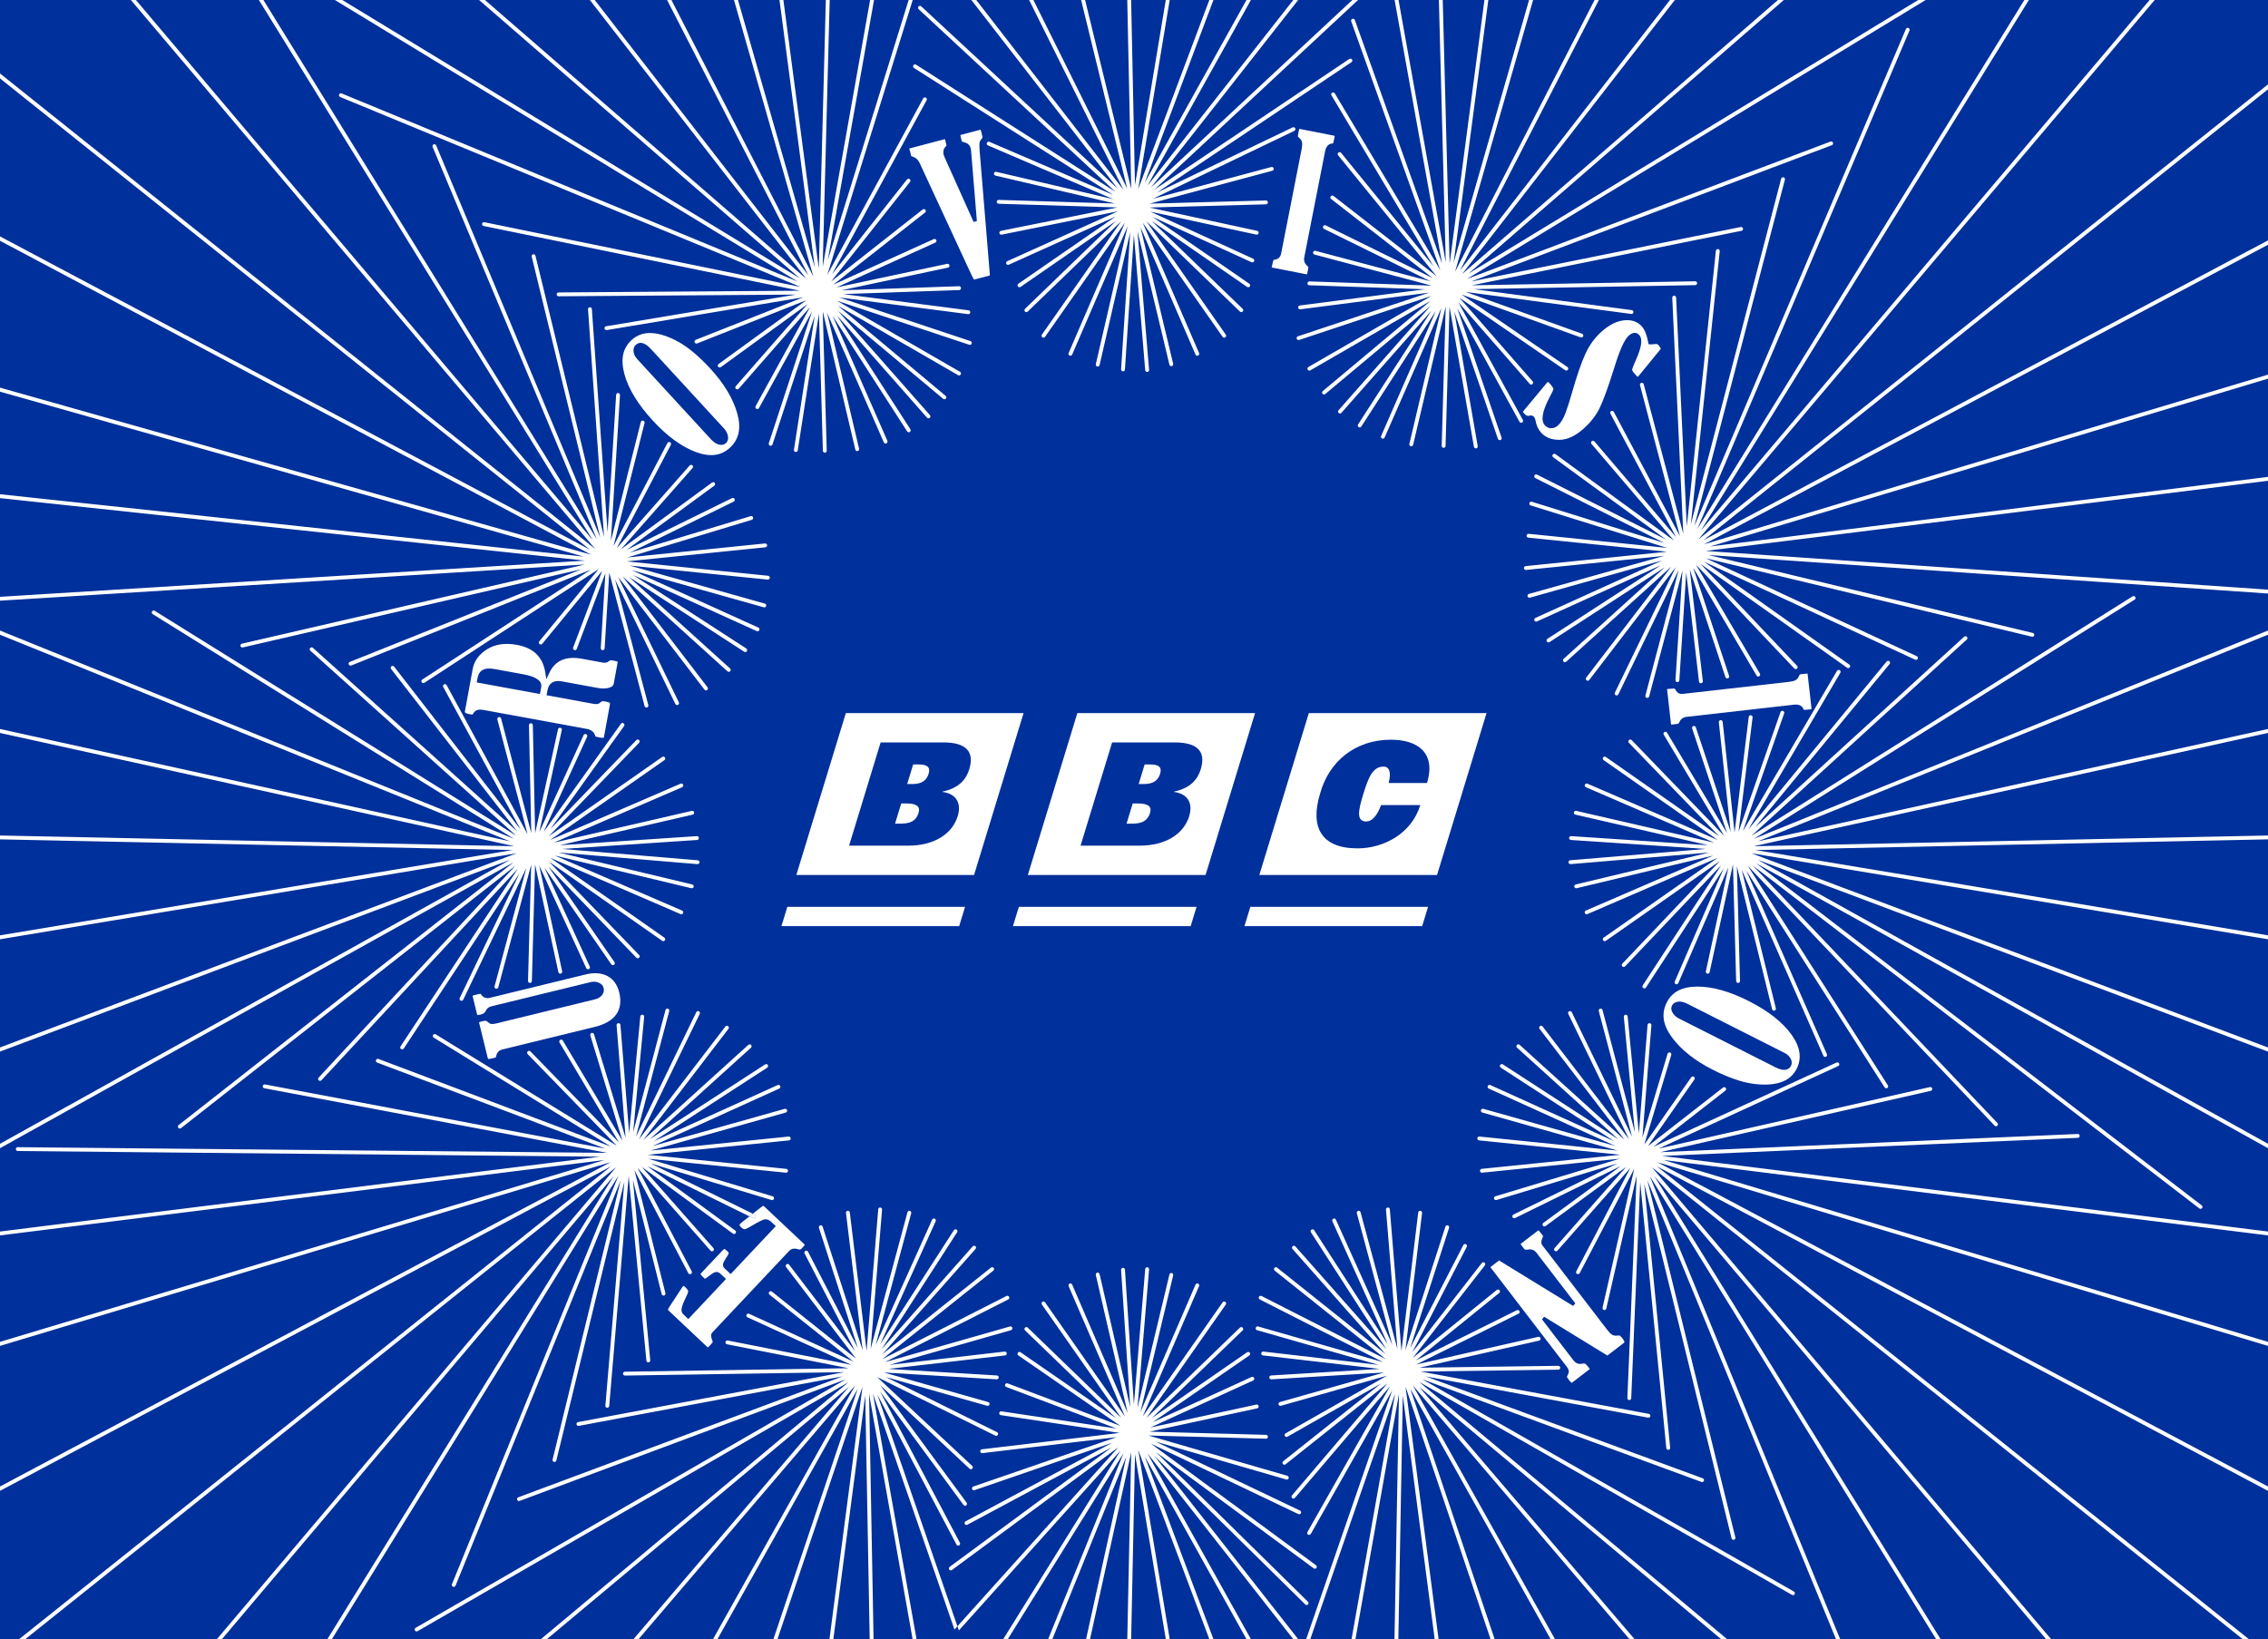 <?xml version="1.0"?>
<svg xmlns="http://www.w3.org/2000/svg" xmlns:xlink="http://www.w3.org/1999/xlink" width="371.931" height="268.867" viewBox="0 0 470.55 340.158" overflow="visible" enable-background="new 0 0 470.55 340.158">
		<switch>
			<g>

				<g>

					<g>

						<rect y="0" fill="#00309B" width="470.55" height="340.158"/> 

						<path fill="#FFFFFF" d="M37.058,233.471c-0.174,0.135-0.204,0.387-0.067,0.561

							c0.136,0.174,0.388,0.205,0.562,0.068l69.371-54.439l-40.817,43.957c-0.15,0.162-0.141,0.416,0.021,0.566

							c0.162,0.15,0.415,0.141,0.565-0.021l40.754-43.891l-24.344,36.867c-0.122,0.184-0.07,0.432,0.114,0.555

							c0.184,0.121,0.432,0.07,0.554-0.113l24.041-36.408l-12.43,25.936c-0.095,0.199-0.012,0.438,0.188,0.533

							c0.199,0.096,0.438,0.014,0.534-0.188l13.09-27.313l-6.587,24.537c-0.058,0.213,0.069,0.432,0.283,0.49

							c0.213,0.057,0.433-0.07,0.49-0.283l6.829-25.436l-0.658,24.113c-0.006,0.221,0.168,0.404,0.389,0.41

							c0.221,0.006,0.405-0.168,0.411-0.389l0.66-24.191l4.842,22.348c0.047,0.217,0.26,0.354,0.476,0.307

							c0.216-0.047,0.353-0.26,0.307-0.477l-4.761-21.975l9.758,21.316c0.092,0.201,0.33,0.291,0.53,0.197

							c0.201-0.092,0.289-0.328,0.197-0.529l-9.401-20.537l13.869,20.07c0.125,0.182,0.375,0.229,0.557,0.102

							c0.182-0.125,0.227-0.375,0.102-0.557l-13.675-19.789l18.216,18.863c0.153,0.158,0.407,0.162,0.565,0.01

							c0.159-0.154,0.163-0.408,0.01-0.566l-18.73-19.396l23.516,16.455c0.181,0.125,0.431,0.082,0.557-0.1

							c0.127-0.182,0.083-0.43-0.098-0.557L114.152,178l27.053,11.689c0.203,0.088,0.44-0.008,0.526-0.209

							c0.087-0.203-0.007-0.439-0.208-0.525l-26.433-11.42l28.351,6.783c0.215,0.051,0.431-0.082,0.482-0.297

							c0.051-0.215-0.081-0.43-0.296-0.48l-27.712-6.631l28.779,2.406c0.22,0.018,0.414-0.145,0.432-0.365

							c0.019-0.221-0.145-0.414-0.365-0.432l-28.117-2.352l27.981-1.859c0.221-0.016,0.387-0.205,0.373-0.426

							s-0.205-0.389-0.425-0.373l-28.457,1.891l27.588-6.353c0.215-0.049,0.35-0.264,0.3-0.479c-0.049-0.215-0.264-0.35-0.479-0.301

							l-28.632,6.595l26.631-11.507c0.203-0.088,0.296-0.322,0.208-0.525s-0.323-0.297-0.526-0.209l-27.053,11.689l23.691-16.576

							c0.181-0.127,0.225-0.377,0.098-0.559c-0.126-0.18-0.376-0.225-0.557-0.098l-23.516,16.453l18.73-19.394

							c0.154-0.16,0.149-0.414-0.01-0.566c-0.159-0.154-0.412-0.148-0.565,0.01l-17.848,18.48l15.302-21.404

							c0.128-0.18,0.087-0.428-0.093-0.557s-0.429-0.088-0.558,0.092l-16.043,22.441l9.024-19.755

							c0.092-0.201,0.002-0.438-0.198-0.529c-0.201-0.092-0.439-0.002-0.53,0.197l-9.183,20.103l4.66-21.148

							c0.047-0.215-0.089-0.428-0.305-0.477c-0.216-0.047-0.429,0.09-0.477,0.305l-4.75,21.56l-0.478-22.408

							c-0.005-0.221-0.188-0.396-0.408-0.393c-0.221,0.006-0.396,0.189-0.392,0.41l0.477,22.378l-6.265-23.785

							c-0.056-0.215-0.275-0.342-0.489-0.285c-0.213,0.057-0.341,0.275-0.285,0.488l6.277,23.833l-16.798-30.96

							c-0.105-0.193-0.348-0.266-0.542-0.16c-0.194,0.105-0.266,0.348-0.161,0.543l16.049,29.578L81.778,138.34

							c-0.135-0.176-0.387-0.207-0.561-0.07c-0.175,0.135-0.207,0.387-0.071,0.561l26.169,33.703l-42.392-38.099

							c-0.165-0.148-0.417-0.135-0.565,0.029c-0.148,0.164-0.134,0.418,0.03,0.564l42.706,38.382l-74.998-46.658

							c-0.188-0.117-0.434-0.059-0.551,0.129c-0.117,0.188-0.059,0.434,0.128,0.551l74.905,46.601L0,130.844v0.863l105.813,42.878

							L0,151.276v0.818l106.7,23.507L0,173.377v0.801l106.328,2.217L0,194.098v0.811l107.187-17.846L0,217.363v0.854l105.847-39.797

							L0,237.352v0.916l106.505-59.297L37.058,233.471z M271.375,332.949c0.156-0.156,0.154-0.41-0.004-0.564l-31.528-31.035

							l32.724,24.105c0.178,0.131,0.428,0.092,0.559-0.086s0.094-0.428-0.084-0.559l-34.251-25.23l30.585,14.609

							c0.201,0.094,0.439,0.01,0.535-0.189c0.094-0.199,0.01-0.438-0.189-0.533l-29.978-14.32l27.123,7.869

							c0.213,0.063,0.434-0.061,0.496-0.271c0.061-0.213-0.061-0.434-0.273-0.496l-28.828-8.363l24.385,0.664

							c0.221,0.008,0.404-0.168,0.41-0.389c0.008-0.221-0.168-0.404-0.389-0.41l-24.193-0.66l22.35-4.84

							c0.217-0.047,0.354-0.26,0.307-0.477c-0.047-0.215-0.26-0.352-0.477-0.305l-21.979,4.76l21.322-9.76

							c0.201-0.092,0.289-0.33,0.197-0.529c-0.092-0.201-0.33-0.291-0.529-0.197l-20.539,9.4l20.07-13.867

							c0.182-0.125,0.229-0.375,0.102-0.557c-0.125-0.182-0.375-0.227-0.557-0.102l-19.787,13.674l18.861-18.217

							c0.158-0.152,0.164-0.406,0.01-0.566c-0.152-0.158-0.406-0.162-0.566-0.01l-19.395,18.73l16.453-23.516

							c0.125-0.182,0.082-0.43-0.1-0.557s-0.43-0.082-0.557,0.098l-16.576,23.693l11.688-27.055

							c0.088-0.203-0.006-0.438-0.209-0.525s-0.438,0.004-0.525,0.209l-11.42,26.434l6.783-28.352

							c0.051-0.215-0.082-0.43-0.297-0.48c-0.215-0.053-0.43,0.08-0.48,0.295l-6.631,27.711l2.406-28.777

							c0.018-0.221-0.145-0.414-0.365-0.432c-0.221-0.02-0.414,0.145-0.432,0.365l-2.35,28.113l-1.86-27.98

							c-0.015-0.221-0.205-0.387-0.426-0.373c-0.221,0.016-0.388,0.205-0.373,0.426l1.893,28.459l-6.355-27.588

							c-0.05-0.215-0.265-0.35-0.479-0.301c-0.216,0.051-0.35,0.266-0.301,0.48l6.597,28.631l-11.507-26.631

							c-0.088-0.203-0.324-0.297-0.526-0.209s-0.296,0.322-0.208,0.525l11.689,27.055l-16.579-23.693

							c-0.126-0.18-0.376-0.225-0.558-0.098c-0.18,0.127-0.225,0.377-0.098,0.557l16.453,23.514l-19.395-18.729

							c-0.158-0.152-0.412-0.148-0.565,0.01c-0.153,0.16-0.149,0.414,0.01,0.566l18.863,18.217l-19.792-13.674

							c-0.182-0.125-0.432-0.08-0.557,0.102s-0.08,0.432,0.102,0.557l21.135,14.602l-23.367-8.805

							c-0.207-0.078-0.439,0.025-0.516,0.234c-0.078,0.205,0.026,0.438,0.233,0.514l22.899,8.629l-23.898-3.574

							c-0.219-0.033-0.422,0.119-0.455,0.336c-0.032,0.219,0.118,0.424,0.337,0.455l24.667,3.689l-28.595,3.398

							c-0.22,0.027-0.376,0.227-0.35,0.445s0.225,0.375,0.444,0.35l27.847-3.311l-29.737,10.242

							c-0.209,0.072-0.32,0.301-0.248,0.508c0.072,0.209,0.3,0.32,0.509,0.248l28.561-9.838l-30.422,16.303

							c-0.194,0.105-0.269,0.348-0.163,0.541c0.104,0.195,0.346,0.27,0.541,0.164l29.906-16.027l-33.588,24.775

							c-0.178,0.131-0.215,0.381-0.084,0.559s0.381,0.217,0.559,0.086l34.53-25.469l-33.387,37.146l0.299,0.865l33.559-37.338

							l-24.358,39.154h0.941l24.039-38.639l-15.658,38.639h0.863l15.348-37.873l-8.344,37.873h0.818l8.541-38.762l-0.809,38.762

							h0.801l0.801-38.389l6.391,38.389h0.811l-6.533-39.248l14.756,39.248h0.854l-14.254-37.91l21.107,37.91h0.914l-21.471-38.566

							l30.264,38.566h1.019l-29.856-38.045l31.331,30.842C270.967,333.109,271.221,333.107,271.375,332.949z M234.772,297.309v0.002

							V297.309v-0.002C234.772,297.309,234.772,297.309,234.772,297.309z M235.228,297.787v-0.002c0,0,0.001,0,0.002,0

							L235.228,297.787z M235.564,297.719h-0.002l0.002-0.002V297.719z M235.646,297.631L235.646,297.631v-0.002

							C235.646,297.63,235.646,297.63,235.646,297.631z M189.626,14.102l41.336,26.35l-25.69-11.02

							c-0.203-0.087-0.438,0.007-0.525,0.21c-0.087,0.203,0.007,0.438,0.21,0.525l26.035,11.167l-24.287-5.675

							c-0.215-0.05-0.43,0.084-0.48,0.299c-0.05,0.215,0.084,0.431,0.299,0.48l24.795,5.794l-24.113-0.751

							c-0.221-0.008-0.405,0.166-0.412,0.387s0.166,0.406,0.387,0.412l24.662,0.77l-24.181,4.857

							c-0.217,0.043-0.356,0.254-0.313,0.471s0.254,0.357,0.471,0.313l24.119-4.846l-22.965,10.355

							c-0.201,0.091-0.291,0.327-0.2,0.529c0.091,0.201,0.327,0.291,0.529,0.2l22.168-9.996l-20.188,13.947

							c-0.182,0.126-0.227,0.375-0.102,0.557c0.126,0.182,0.375,0.228,0.557,0.102l19.794-13.676l-18.865,18.219

							c-0.159,0.154-0.163,0.408-0.01,0.566s0.407,0.164,0.565,0.01l19.396-18.731l-16.455,23.516

							c-0.127,0.182-0.082,0.432,0.098,0.557c0.182,0.127,0.432,0.084,0.558-0.098l16.579-23.693l-11.689,27.054

							c-0.088,0.203,0.006,0.439,0.208,0.527c0.202,0.086,0.438-0.006,0.526-0.209l11.506-26.631l-6.596,28.631

							c-0.049,0.215,0.085,0.43,0.301,0.479c0.215,0.051,0.43-0.084,0.479-0.299l6.355-27.589l-1.893,28.458

							c-0.015,0.221,0.152,0.41,0.373,0.426c0.221,0.014,0.411-0.152,0.426-0.373l1.86-27.981l2.35,28.116

							c0.018,0.219,0.211,0.383,0.432,0.365c0.221-0.02,0.383-0.213,0.365-0.432l-2.406-28.779l6.631,27.71

							c0.051,0.215,0.266,0.348,0.48,0.297c0.215-0.053,0.348-0.268,0.297-0.482l-6.783-28.35l11.42,26.434

							c0.088,0.203,0.322,0.295,0.525,0.209c0.203-0.088,0.297-0.324,0.209-0.527l-11.688-27.053l16.576,23.692

							c0.127,0.182,0.375,0.225,0.557,0.098c0.182-0.125,0.225-0.375,0.1-0.557l-16.453-23.517l19.395,18.732

							c0.16,0.154,0.412,0.148,0.566-0.01s0.148-0.412-0.01-0.566l-18.863-18.217l19.789,13.674c0.182,0.126,0.432,0.08,0.557-0.102

							c0.127-0.182,0.08-0.431-0.102-0.557l-20.068-13.866l20.537,9.401c0.199,0.092,0.438,0.004,0.529-0.197

							s0.004-0.438-0.197-0.53l-21.318-9.76l21.975,4.761c0.217,0.047,0.43-0.09,0.477-0.307c0.047-0.216-0.09-0.429-0.307-0.476

							l-22.348-4.841l24.191-0.66c0.221-0.006,0.396-0.189,0.389-0.41c-0.006-0.222-0.189-0.396-0.41-0.39l-24.113,0.657

							l25.436-6.829c0.213-0.058,0.34-0.276,0.283-0.489c-0.059-0.214-0.277-0.34-0.49-0.283l-24.561,6.595l29.336-14.099

							c0.199-0.096,0.283-0.334,0.188-0.533s-0.334-0.283-0.533-0.188l-28.164,13.535l40.38-27.074

							c0.184-0.123,0.232-0.371,0.109-0.555s-0.371-0.232-0.555-0.109l-40.479,27.142L281.758,0h-1.174l-41.81,38.942L269.336,0

							h-1.019l-30.262,38.563L259.525,0h-0.914l-21.107,37.908L251.757,0h-0.854l-14.756,39.247L242.681,0h-0.811l-6.391,38.387

							L234.679,0h-0.801l0.816,39.177L225.128,0h-0.824l9.557,39.134L214.408,0h-0.895l19.576,39.379L202.546,0h-1.012

							l30.383,39.175L191.138,1.322c-0.162-0.15-0.415-0.142-0.565,0.021c-0.15,0.162-0.141,0.416,0.021,0.565l40.792,37.864

							l-41.331-26.346c-0.186-0.119-0.433-0.063-0.552,0.123C189.385,13.735,189.44,13.982,189.626,14.102z M235.439,42.38h-0.002

							c0,0-0.002-0.002-0.004-0.002C235.435,42.378,235.437,42.38,235.439,42.38z M235.146,42.405L235.146,42.405

							c0.001,0-0.001,0.001-0.002,0.002C235.145,42.406,235.146,42.405,235.146,42.405z M235.004,43.119L235.004,43.119

							L235.004,43.119C235.004,43.119,235.004,43.118,235.004,43.119C235.003,43.119,235.004,43.119,235.004,43.119z M234.76,42.744

							L234.76,42.744L234.76,42.744C234.76,42.745,234.76,42.745,234.76,42.744z M198.447,320.523

							c0.104,0.195,0.346,0.271,0.541,0.168s0.27-0.346,0.167-0.541l-16.565-31.391l17.316,23.545

							c0.131,0.178,0.381,0.217,0.559,0.086s0.217-0.381,0.086-0.561l-17.942-24.396l18.549,17.352

							c0.161,0.152,0.414,0.143,0.564-0.018c0.151-0.162,0.143-0.416-0.018-0.566l-19.717-18.443l24.516,12.154

							c0.197,0.098,0.438,0.018,0.535-0.18c0.099-0.199,0.018-0.438-0.18-0.537l-23.069-11.438l21.009,5.959

							c0.213,0.061,0.434-0.064,0.494-0.275c0.061-0.213-0.063-0.434-0.275-0.494l-21.632-6.137l23.402,1.416

							c0.22,0.014,0.409-0.154,0.423-0.375s-0.154-0.41-0.375-0.424l-22.542-1.363l24.229-2.797c0.22-0.025,0.377-0.223,0.352-0.443

							c-0.025-0.219-0.224-0.377-0.443-0.352l-23.895,2.758l25.216-7.201c0.212-0.061,0.335-0.283,0.274-0.494

							c-0.061-0.213-0.281-0.336-0.494-0.275l-25.931,7.406l25.584-13.016c0.197-0.1,0.275-0.34,0.175-0.537

							c-0.1-0.197-0.34-0.275-0.537-0.176l-25.775,13.113l23.042-18.379c0.173-0.139,0.201-0.389,0.063-0.563

							c-0.139-0.172-0.39-0.201-0.563-0.063l-22.51,17.955l19.321-21.828c0.146-0.164,0.131-0.418-0.034-0.564

							s-0.419-0.131-0.564,0.035l-18.886,21.336l15.66-24.266c0.119-0.186,0.066-0.434-0.119-0.553

							c-0.186-0.121-0.434-0.066-0.553,0.119l-15.302,23.709l11.522-25.572c0.091-0.201,0-0.439-0.2-0.529

							c-0.202-0.09-0.438,0-0.529,0.201l-11.717,26.006l7.37-27.338c0.058-0.213-0.069-0.434-0.282-0.49s-0.433,0.068-0.49,0.281

							l-7.648,28.369l2.374-28.912c0.018-0.221-0.146-0.414-0.366-0.432c-0.22-0.02-0.413,0.145-0.431,0.365l-2.412,29.377

							l-3.484-28.711c-0.026-0.219-0.226-0.375-0.445-0.35c-0.219,0.027-0.375,0.227-0.349,0.445l3.458,28.5l-8.306-25.658

							c-0.068-0.211-0.293-0.326-0.503-0.258c-0.21,0.068-0.326,0.293-0.257,0.504l8.087,24.98l-10.355-20.018

							c-0.102-0.197-0.343-0.273-0.539-0.172c-0.196,0.102-0.273,0.342-0.172,0.539l10.484,20.268l-13.684-17.938

							c-0.134-0.176-0.385-0.211-0.561-0.076s-0.209,0.385-0.075,0.561l14.499,19.004l-17.441-13.906

							c-0.173-0.139-0.424-0.109-0.563,0.063c-0.138,0.174-0.109,0.424,0.063,0.563l17.418,13.889l-21.652-9.914

							c-0.201-0.094-0.438-0.006-0.53,0.195c-0.092,0.201-0.004,0.439,0.197,0.531l21.54,9.863l-25.636-5.049

							c-0.217-0.043-0.427,0.098-0.47,0.314c-0.042,0.217,0.099,0.428,0.315,0.471l25.233,4.969l-46.422,0.723

							c-0.221,0.004-0.397,0.186-0.394,0.406s0.185,0.396,0.406,0.395l45.518-0.709l-55.245,10.363

							c-0.217,0.041-0.36,0.25-0.319,0.469c0.041,0.217,0.25,0.359,0.467,0.318l54.748-10.27l-67.295,25.09

							c-0.207,0.076-0.313,0.307-0.235,0.514s0.308,0.313,0.515,0.236l67.669-25.229l-89.25,51.57

							c-0.191,0.111-0.257,0.355-0.146,0.547c0.11,0.191,0.355,0.258,0.546,0.146l89.373-51.643l-63.796,53.305h1.247l62.666-52.359

							l-44.696,52.359h1.052l44.953-52.662l-29.498,52.662h0.917l29.109-51.967l-17.497,51.967h0.844l17.644-52.404l-6.857,52.404

							h0.807l6.619-50.584l0.924,50.584h0.8l-0.93-50.904l9.033,50.904h0.813l-9.04-50.941l16.911,48.941l0.611-0.682

							l-16.607-48.061L198.447,320.523z M93.767,328.748c-0.083,0.205,0.015,0.439,0.22,0.521c0.205,0.084,0.438-0.014,0.521-0.219

							l34.273-84.119l-14.132,57.949c-0.052,0.215,0.079,0.432,0.294,0.484c0.214,0.053,0.431-0.08,0.483-0.295l14.11-57.857

							l-3.937,46.48c-0.019,0.221,0.145,0.414,0.365,0.434c0.22,0.018,0.414-0.145,0.432-0.365l4.039-47.686l3.675,38.27

							c0.021,0.221,0.216,0.381,0.436,0.361c0.22-0.021,0.381-0.217,0.36-0.438l-3.593-37.418l5.971,23.701

							c0.054,0.213,0.271,0.344,0.485,0.289c0.214-0.053,0.344-0.271,0.29-0.484l-6.434-25.539l11.18,21.377

							c0.103,0.195,0.344,0.271,0.54,0.168c0.196-0.102,0.271-0.344,0.169-0.539L132.3,242.381l15.12,17.15

							c0.146,0.166,0.399,0.182,0.565,0.035c0.166-0.145,0.182-0.398,0.036-0.564l-14.869-16.867l18.915,13.857

							c0.178,0.131,0.429,0.092,0.559-0.086s0.092-0.43-0.086-0.559L134.319,242l21.168,10.408l0.697-0.549l-21.21-10.43

							l25.103,7.592c0.211,0.064,0.435-0.057,0.499-0.268s-0.056-0.436-0.267-0.498l-25.815-7.807l28.56,2.902

							c0.22,0.023,0.416-0.137,0.438-0.357c0.022-0.219-0.138-0.416-0.357-0.438l-28.773-2.924l29.326-2.984

							c0.22-0.021,0.38-0.217,0.357-0.438s-0.219-0.379-0.438-0.357l-28.648,2.914l28.061-7.896

							c0.212-0.061,0.336-0.281,0.277-0.494c-0.06-0.213-0.281-0.336-0.494-0.275l-27.424,7.719l26.297-11.928

							c0.201-0.09,0.291-0.328,0.199-0.529s-0.328-0.289-0.529-0.199l-25.697,11.654l23.529-15.266

							c0.185-0.121,0.238-0.369,0.118-0.555s-0.368-0.238-0.553-0.117l-23.922,15.521l20.986-18.992

							c0.164-0.148,0.176-0.402,0.028-0.566c-0.148-0.164-0.401-0.176-0.565-0.027l-21.783,19.713l17.644-23.027

							c0.134-0.174,0.101-0.426-0.074-0.561s-0.426-0.102-0.561,0.074l-17.926,23.396l12.608-26.027

							c0.097-0.199,0.013-0.438-0.186-0.535c-0.199-0.096-0.438-0.012-0.534,0.186l-12.515,25.834l6.902-26.068

							c0.057-0.215-0.071-0.434-0.284-0.49c-0.214-0.057-0.433,0.07-0.489,0.285l-6.713,25.357L133.649,211

							c0.021-0.219-0.14-0.414-0.36-0.436s-0.415,0.141-0.436,0.359l-2.325,24.283l-1.801-22.514

							c-0.018-0.219-0.21-0.383-0.431-0.365s-0.385,0.209-0.367,0.43l1.87,23.373l-6.556-21.51c-0.064-0.211-0.288-0.33-0.5-0.266

							s-0.331,0.287-0.266,0.498l6.667,21.875l-12.369-20.803c-0.113-0.189-0.358-0.252-0.548-0.139s-0.252,0.357-0.139,0.547

							l12.328,20.734l-18.362-18.881c-0.154-0.158-0.407-0.162-0.565-0.008s-0.162,0.406-0.008,0.566l18.483,19.006l-37.558-23.109

							c-0.188-0.115-0.435-0.057-0.55,0.131c-0.116,0.189-0.057,0.436,0.131,0.551l36.738,22.605l-48.206-18.18

							c-0.207-0.078-0.438,0.025-0.516,0.232c-0.078,0.207,0.026,0.439,0.233,0.516l47.322,17.846l-70.576-13.305

							c-0.217-0.039-0.426,0.104-0.467,0.32s0.102,0.426,0.319,0.467l71.134,13.41L3.695,238.053

							c-0.221-0.002-0.402,0.176-0.404,0.396c-0.002,0.221,0.175,0.4,0.396,0.404l120.829,1.17L0,255.559v0.805l125.422-15.646

							L0,278.457v0.834l126.692-38.123L0,308.467v0.906l126.754-67.33L3.953,340.158h1.281l122.594-97.951l-82.843,97.951h1.048

							l81.286-96.109l-59.408,96.109h0.94l59.46-96.193L93.767,328.748z M442.88,124.432c0.186-0.119,0.242-0.365,0.125-0.553

							s-0.363-0.242-0.551-0.125l-79.066,49.675l44.668-40.714c0.164-0.148,0.176-0.4,0.027-0.564

							c-0.15-0.164-0.402-0.176-0.566-0.025l-43.379,39.539l27.908-33.884c0.141-0.17,0.117-0.422-0.055-0.563

							c-0.17-0.141-0.422-0.115-0.563,0.055l-28.678,34.818l19.068-32.476c0.111-0.189,0.049-0.436-0.143-0.547

							s-0.436-0.049-0.547,0.143l-19.537,33.275l8.576-24.455c0.072-0.209-0.037-0.434-0.246-0.51

							c-0.209-0.072-0.434,0.035-0.51,0.244l-8.711,24.843l2.912-23.736c0.025-0.219-0.131-0.418-0.35-0.445

							s-0.418,0.129-0.445,0.348l-2.941,23.966l-2.469-22.941c-0.023-0.221-0.221-0.379-0.439-0.355

							c-0.221,0.023-0.379,0.221-0.355,0.441l2.443,22.701l-7.221-21.666c-0.07-0.211-0.297-0.324-0.506-0.254

							s-0.322,0.297-0.254,0.506l7.23,21.699l-12.434-20.828c-0.113-0.189-0.359-0.252-0.549-0.139s-0.252,0.359-0.139,0.549

							l12.543,21.011l-19.203-19.884c-0.152-0.158-0.406-0.164-0.566-0.01c-0.158,0.152-0.162,0.406-0.01,0.566l18.73,19.394

							l-23.516-16.453c-0.182-0.127-0.43-0.082-0.557,0.098c-0.127,0.182-0.082,0.432,0.098,0.559l23.693,16.576l-27.055-11.689

							c-0.203-0.088-0.438,0.006-0.525,0.209s0.006,0.438,0.209,0.525l26.631,11.507l-28.633-6.595

							c-0.215-0.049-0.43,0.086-0.479,0.301c-0.051,0.215,0.084,0.43,0.299,0.479l27.588,6.353l-28.457-1.891

							c-0.221-0.016-0.41,0.152-0.426,0.373c-0.014,0.221,0.152,0.41,0.373,0.426l27.982,1.859l-28.117,2.352

							c-0.221,0.018-0.383,0.211-0.365,0.432c0.02,0.221,0.213,0.383,0.432,0.365l28.779-2.406l-27.711,6.631

							c-0.215,0.051-0.348,0.266-0.297,0.48s0.268,0.348,0.482,0.297l28.352-6.785l-26.434,11.422

							c-0.203,0.088-0.297,0.322-0.209,0.525s0.322,0.297,0.525,0.209L356.4,178l-23.693,16.578

							c-0.18,0.127-0.225,0.377-0.098,0.557c0.127,0.182,0.377,0.225,0.557,0.1l23.654-16.551l-20.238,21.297

							c-0.152,0.16-0.146,0.414,0.014,0.566s0.414,0.145,0.566-0.016l19.953-20.996L340.82,204.49

							c-0.121,0.186-0.07,0.434,0.115,0.555s0.434,0.068,0.555-0.117l16.133-24.707l-10.154,23.473

							c-0.088,0.203,0.006,0.439,0.207,0.527c0.203,0.088,0.439-0.008,0.527-0.209l10.393-24.025l-4.676,21.584

							c-0.047,0.217,0.09,0.43,0.307,0.477c0.215,0.047,0.428-0.09,0.475-0.307l4.842-22.352l0.66,24.195

							c0.006,0.221,0.189,0.395,0.41,0.389s0.396-0.189,0.389-0.41l-0.648-23.783l7.307,29.65c0.053,0.215,0.27,0.346,0.484,0.293

							s0.346-0.27,0.293-0.484l-7.086-28.758l16.951,38.607c0.088,0.203,0.324,0.295,0.527,0.205

							c0.201-0.088,0.293-0.324,0.205-0.527L362.3,180.652l28.707,45c0.117,0.186,0.365,0.24,0.551,0.121

							c0.188-0.117,0.242-0.365,0.123-0.551l-29.051-45.537l51.207,53.906c0.152,0.16,0.404,0.166,0.564,0.014

							s0.168-0.404,0.016-0.564l-50.729-53.404l92.625,71.131c0.176,0.135,0.426,0.102,0.561-0.074

							c0.135-0.174,0.102-0.426-0.074-0.561l-92.438-70.986l106.188,59.121v-0.916l-105.85-58.932l105.85,39.797v-0.854

							l-107.188-40.301l107.188,17.846v-0.811l-106.328-17.703l106.328-2.217v-0.801l-106.699,2.225l106.699-23.507v-0.818

							l-105.813,23.31l105.813-42.878v-0.863l-106.688,43.234L442.88,124.432z M372.185,330.268l-77.094-44.053l57.916,21.307

							c0.207,0.076,0.438-0.029,0.512-0.238c0.078-0.207-0.029-0.438-0.236-0.512l-57.488-21.148l46.141,8.555

							c0.217,0.041,0.426-0.104,0.467-0.32c0.039-0.217-0.104-0.426-0.32-0.467l-47.344-8.779l28.572-0.389

							c0.221-0.004,0.398-0.186,0.395-0.406s-0.184-0.398-0.406-0.395l-28.811,0.393l24.83-5.623

							c0.217-0.047,0.352-0.262,0.303-0.477c-0.049-0.217-0.264-0.352-0.479-0.303l-25.293,5.729l21.207-10.535

							c0.199-0.098,0.279-0.338,0.182-0.535c-0.1-0.199-0.34-0.279-0.537-0.182l-20.941,10.402l17.297-13.992

							c0.172-0.139,0.199-0.391,0.059-0.563c-0.139-0.172-0.391-0.199-0.563-0.059l-17.421,14.094l14.933-19.186

							c0.137-0.176,0.105-0.426-0.068-0.563c-0.176-0.135-0.426-0.104-0.563,0.07l-14.419,18.525l11.296-21.891

							c0.102-0.197,0.023-0.439-0.172-0.539c-0.197-0.102-0.439-0.025-0.539,0.172l-11.03,21.377l8.075-24.949

							c0.066-0.211-0.049-0.436-0.258-0.504c-0.211-0.068-0.436,0.047-0.504,0.258l-8.304,25.652l3.456-28.494

							c0.027-0.219-0.129-0.418-0.35-0.445c-0.219-0.025-0.418,0.131-0.445,0.35l-3.481,28.707l-2.412-29.373

							c-0.018-0.221-0.211-0.385-0.432-0.365c-0.221,0.018-0.385,0.211-0.365,0.432l2.375,28.914l-7.65-28.371

							c-0.057-0.213-0.275-0.338-0.49-0.281c-0.213,0.057-0.338,0.277-0.281,0.49l7.371,27.338l-11.719-26.006

							c-0.09-0.201-0.326-0.291-0.527-0.201s-0.291,0.328-0.201,0.529l11.523,25.574l-15.301-23.711

							c-0.121-0.186-0.367-0.24-0.553-0.119c-0.186,0.119-0.24,0.367-0.119,0.553l15.658,24.264l-18.886-21.334

							c-0.146-0.166-0.398-0.182-0.564-0.035s-0.182,0.4-0.035,0.564l19.323,21.828l-22.515-17.955

							c-0.172-0.139-0.424-0.109-0.561,0.063c-0.139,0.172-0.109,0.424,0.063,0.563l23.044,18.379l-25.776-13.113

							c-0.197-0.1-0.439-0.021-0.539,0.176s-0.021,0.438,0.176,0.537l25.587,13.016l-25.933-7.406

							c-0.213-0.061-0.434,0.063-0.494,0.275c-0.061,0.211,0.063,0.434,0.275,0.494l25.218,7.201l-23.899-2.758

							c-0.219-0.025-0.418,0.133-0.443,0.352c-0.025,0.221,0.133,0.418,0.352,0.443l24.233,2.797l-22.546,1.363

							c-0.221,0.014-0.389,0.203-0.375,0.424s0.203,0.389,0.424,0.375l23.405-1.416l-21.632,6.137

							c-0.213,0.061-0.336,0.281-0.275,0.494c0.061,0.211,0.281,0.336,0.494,0.275l21.999-6.24l-21.04,11.963

							c-0.193,0.109-0.26,0.354-0.15,0.545s0.354,0.26,0.545,0.15l19.423-11.043l-20.315,16.143

							c-0.174,0.139-0.201,0.391-0.064,0.563c0.137,0.174,0.389,0.201,0.563,0.064l21.136-16.795l-19.806,23.246

							c-0.143,0.168-0.123,0.42,0.045,0.564c0.168,0.143,0.42,0.123,0.564-0.045l19.757-23.189l-17.154,30.27

							c-0.109,0.191-0.041,0.436,0.15,0.545c0.193,0.109,0.438,0.041,0.545-0.15l16.873-29.773l-17.836,51.625h0.846l17.605-50.955

							l-9.041,50.955h0.811l9.033-50.904l-0.93,50.904h0.801l0.924-50.582l6.618,50.582h0.807l-6.856-52.404l17.644,52.404h0.844

							l-17.495-51.965l29.106,51.965h0.916l-29.497-52.664l44.954,52.664h1.053l-44.693-52.357l62.662,52.357h1.248l-63.893-53.385

							l77.334,44.189c0.191,0.109,0.438,0.043,0.547-0.15C372.445,330.621,372.378,330.377,372.185,330.268z M431.103,236.113

							c0.221-0.01,0.391-0.195,0.381-0.416s-0.195-0.393-0.416-0.383l-86.586,3.773l56.102-12.723

							c0.215-0.049,0.35-0.262,0.301-0.479c-0.049-0.215-0.262-0.35-0.479-0.301l-56.291,12.766l37.264-17.135

							c0.201-0.092,0.289-0.33,0.197-0.531s-0.33-0.289-0.531-0.195l-38.023,17.484l14.953-11.662

							c0.174-0.135,0.205-0.387,0.07-0.561c-0.137-0.174-0.387-0.205-0.563-0.07l-15.578,12.15l9.639-13.824

							c0.127-0.182,0.082-0.43-0.1-0.557c-0.18-0.127-0.43-0.082-0.557,0.1l-9.725,13.947l5.584-18.594

							c0.064-0.213-0.057-0.436-0.268-0.498c-0.211-0.064-0.434,0.057-0.498,0.268l-5.223,17.389l1.865-23.305

							c0.018-0.221-0.146-0.412-0.367-0.43s-0.412,0.146-0.43,0.365l-1.801,22.514l-2.326-24.283

							c-0.021-0.219-0.217-0.381-0.438-0.359c-0.219,0.021-0.381,0.217-0.359,0.436l2.293,23.949l-6.713-25.354

							c-0.057-0.215-0.275-0.342-0.488-0.285c-0.215,0.057-0.342,0.275-0.285,0.49l6.902,26.066l-12.514-25.832

							c-0.098-0.197-0.336-0.281-0.535-0.186c-0.199,0.098-0.281,0.336-0.186,0.535l12.607,26.025l-17.926-23.395

							c-0.133-0.176-0.385-0.209-0.561-0.074s-0.209,0.387-0.074,0.561l17.645,23.027l-21.785-19.713

							c-0.164-0.148-0.416-0.137-0.564,0.027s-0.137,0.418,0.027,0.566l20.986,18.99l-23.92-15.52

							c-0.186-0.121-0.434-0.066-0.555,0.117c-0.119,0.186-0.066,0.434,0.119,0.555l23.531,15.268l-25.701-11.656

							c-0.201-0.09-0.438-0.002-0.529,0.199c-0.09,0.201-0.002,0.438,0.199,0.529l26.299,11.928l-27.426-7.719

							c-0.213-0.061-0.434,0.063-0.492,0.275c-0.061,0.213,0.063,0.434,0.275,0.494l28.063,7.896l-28.648-2.914

							c-0.221-0.021-0.416,0.137-0.438,0.357c-0.023,0.221,0.137,0.416,0.357,0.438l29.324,2.984l-28.773,2.924

							c-0.219,0.021-0.379,0.219-0.357,0.438c0.021,0.221,0.219,0.381,0.438,0.357l28.561-2.902l-25.816,7.807

							c-0.211,0.063-0.33,0.287-0.266,0.498c0.063,0.211,0.287,0.332,0.498,0.268l25.102-7.592l-21.586,10.615

							c-0.197,0.098-0.279,0.338-0.182,0.535c0.098,0.199,0.338,0.279,0.535,0.184l21.91-10.773l-16.055,11.787

							c-0.18,0.131-0.217,0.381-0.086,0.559s0.381,0.217,0.559,0.086l16.719-12.275l-14.859,16.855

							c-0.146,0.166-0.131,0.42,0.035,0.564c0.166,0.146,0.42,0.131,0.564-0.035l15.121-17.152l-11.215,21.445

							c-0.104,0.195-0.027,0.438,0.168,0.539c0.197,0.104,0.438,0.027,0.541-0.168l11.316-21.641l-6.574,28.811

							c-0.049,0.215,0.086,0.43,0.301,0.479c0.215,0.051,0.43-0.084,0.479-0.301l6.293-27.57l-1.92,46.143

							c-0.01,0.221,0.162,0.408,0.383,0.416c0.221,0.01,0.408-0.162,0.416-0.383l1.863-44.779l5.418,55.135

							c0.021,0.219,0.219,0.381,0.438,0.359c0.221-0.021,0.381-0.219,0.359-0.438l-5.385-54.793l18.133,73.602

							c0.053,0.215,0.27,0.346,0.484,0.293s0.346-0.27,0.293-0.484l-18.264-74.133l39.15,95.248h0.865l-39.51-96.119l59.416,96.119

							h0.938l-59.408-96.109l81.287,96.109h1.049l-82.84-97.947l122.592,97.947h1.281l-122.803-98.117l126.754,67.33v-0.906

							L343.861,241.17l126.689,38.121v-0.834l-125.422-37.74l125.422,15.646v-0.805l-125.719-15.686L431.103,236.113z

							 M50.196,133.571c-0.215,0.049-0.35,0.264-0.3,0.479c0.05,0.217,0.264,0.35,0.479,0.301l70.251-16.221l-48.05,19.229

							c-0.205,0.082-0.305,0.314-0.223,0.52s0.315,0.305,0.52,0.223l49.683-19.881l-34.947,22.799

							c-0.185,0.121-0.237,0.369-0.116,0.555s0.369,0.236,0.554,0.115l36.151-23.584l-12.306,14.979

							c-0.14,0.172-0.116,0.424,0.055,0.564c0.171,0.139,0.422,0.115,0.563-0.057l12.415-15.111l-6.013,15.898

							c-0.078,0.205,0.027,0.438,0.232,0.516c0.207,0.078,0.438-0.027,0.516-0.232l5.938-15.699l-0.953,15.533

							c-0.013,0.219,0.154,0.41,0.375,0.424c0.22,0.012,0.41-0.154,0.424-0.375l0.963-15.697l7.329,27.682

							c0.057,0.213,0.275,0.34,0.489,0.283c0.213-0.057,0.341-0.275,0.284-0.488l-6.901-26.068l12.514,25.834

							c0.096,0.197,0.335,0.281,0.534,0.186c0.199-0.098,0.282-0.336,0.186-0.535l-12.608-26.027l17.927,23.395

							c0.134,0.176,0.385,0.209,0.561,0.074c0.175-0.133,0.208-0.385,0.074-0.561l-17.645-23.027l21.785,19.715

							c0.164,0.148,0.417,0.137,0.565-0.027c0.148-0.164,0.136-0.418-0.028-0.564l-20.992-18.996l23.925,15.523

							c0.186,0.119,0.433,0.066,0.553-0.119s0.067-0.432-0.118-0.553l-23.531-15.268l25.701,11.656

							c0.201,0.092,0.438,0.002,0.529-0.199s0.002-0.438-0.199-0.529l-26.295-11.926l27.422,7.717

							c0.213,0.061,0.434-0.064,0.494-0.277c0.06-0.213-0.064-0.434-0.277-0.492l-28.056-7.896l28.641,2.914

							c0.22,0.021,0.416-0.139,0.438-0.357c0.022-0.221-0.138-0.416-0.357-0.439l-29.319-2.982l28.768-2.924

							c0.22-0.023,0.38-0.219,0.357-0.439c-0.022-0.219-0.219-0.379-0.438-0.357l-28.556,2.904l25.813-7.807

							c0.211-0.064,0.331-0.287,0.267-0.498c-0.064-0.213-0.287-0.332-0.499-0.268l-25.104,7.592l21.588-10.615

							c0.198-0.098,0.28-0.336,0.183-0.535c-0.098-0.197-0.337-0.279-0.535-0.182l-21.89,10.764l18.218-13.35

							c0.178-0.131,0.217-0.381,0.086-0.559c-0.131-0.178-0.381-0.217-0.559-0.086l-18.912,13.855l14.867-16.867

							c0.146-0.166,0.13-0.418-0.036-0.564c-0.166-0.146-0.418-0.129-0.565,0.035l-15.119,17.154l11.214-21.445

							c0.103-0.195,0.027-0.438-0.169-0.541c-0.196-0.102-0.438-0.025-0.54,0.17l-11.178,21.375l6.434-25.537

							c0.054-0.213-0.076-0.432-0.29-0.484c-0.214-0.055-0.432,0.076-0.485,0.289l-6.206,24.633l1.882-30.227

							c0.014-0.221-0.154-0.41-0.375-0.426c-0.221-0.014-0.411,0.154-0.424,0.375l-1.775,28.518l-3.258-46.317

							c-0.016-0.221-0.207-0.387-0.427-0.371c-0.221,0.016-0.387,0.207-0.371,0.428l3.32,47.202l-14.226-58.333

							c-0.052-0.215-0.269-0.346-0.483-0.293c-0.215,0.052-0.346,0.269-0.294,0.482l14.21,58.267L90.493,30.173

							c-0.085-0.203-0.32-0.299-0.523-0.215c-0.204,0.086-0.3,0.32-0.215,0.523l34.073,81.433L54.65,0h-0.941l69.277,112.075

							L28.198,0h-1.047l96.344,113.915L0,15.245v1.024l122.428,97.817L0,49.054v0.905l122.639,65.145L0,80.44v0.832L121.102,115.5

							L0,102.561v0.805l121.394,12.971L0,123.848v0.801l121.355-7.508L50.196,133.571z M70.879,19.388

							c-0.204-0.084-0.438,0.014-0.522,0.217c-0.084,0.205,0.013,0.439,0.217,0.522l95.525,39.417L100.487,46.11

							c-0.216-0.045-0.428,0.095-0.472,0.312c-0.044,0.216,0.095,0.428,0.312,0.472l65.599,13.432l-50.035,0.357

							c-0.221,0.001-0.398,0.182-0.397,0.402s0.182,0.398,0.403,0.396l49.25-0.35l-39.395,6.575

							c-0.218,0.037-0.365,0.242-0.329,0.461c0.036,0.217,0.243,0.365,0.46,0.328l40.778-6.806l-22.316,8.832

							c-0.206,0.082-0.306,0.314-0.225,0.52c0.082,0.205,0.314,0.307,0.519,0.225l22.667-8.971l-18.222,13.244

							c-0.179,0.129-0.218,0.381-0.088,0.559c0.13,0.18,0.38,0.219,0.559,0.088l17.99-13.074l-14.886,17.028

							c-0.146,0.168-0.128,0.42,0.038,0.564c0.166,0.146,0.419,0.129,0.564-0.037l14.8-16.931l-11.29,20.552

							c-0.106,0.193-0.036,0.438,0.158,0.543c0.193,0.107,0.437,0.035,0.543-0.158l10.996-20.017l-8.959,27.327

							c-0.069,0.209,0.045,0.436,0.255,0.504s0.436-0.045,0.504-0.256l8.772-26.757l-4.319,27.858

							c-0.034,0.219,0.116,0.422,0.334,0.457c0.219,0.033,0.423-0.115,0.457-0.334l4.399-28.378l0.815,28.468

							c0.006,0.221,0.19,0.395,0.411,0.389c0.221-0.008,0.395-0.191,0.389-0.412L170.7,64.615l6.758,28.688

							c0.05,0.215,0.266,0.348,0.481,0.297c0.215-0.051,0.348-0.266,0.297-0.48l-6.651-28.237l11.787,26.913

							c0.088,0.203,0.324,0.295,0.527,0.205c0.202-0.088,0.294-0.324,0.206-0.525l-11.358-25.937l15.459,23.972

							c0.12,0.186,0.367,0.24,0.553,0.119c0.186-0.119,0.239-0.367,0.119-0.553l-15.199-23.569l18.659,21.165

							c0.146,0.166,0.399,0.182,0.565,0.035c0.166-0.146,0.182-0.398,0.035-0.564L173.84,64.484l21.849,18.282

							c0.169,0.143,0.422,0.119,0.564-0.049c0.142-0.17,0.119-0.422-0.051-0.564L173.85,63.449l24.931,14.4

							c0.191,0.111,0.436,0.045,0.546-0.146s0.046-0.436-0.146-0.545L173.66,62.416l27.439,9.127c0.21,0.07,0.437-0.043,0.506-0.254

							c0.07-0.209-0.043-0.436-0.253-0.506l-27.238-9.06l26.746,3.464c0.219,0.029,0.419-0.127,0.448-0.346

							c0.028-0.219-0.127-0.42-0.346-0.447l-26.01-3.369l24.041-0.831c0.221-0.008,0.395-0.192,0.387-0.413

							s-0.193-0.394-0.414-0.386l-24.376,0.842l22.089-4.705c0.216-0.046,0.354-0.258,0.308-0.475

							c-0.046-0.216-0.259-0.354-0.475-0.308l-22.933,4.884l20.478-9.288c0.201-0.091,0.291-0.328,0.199-0.529

							s-0.328-0.29-0.529-0.199l-20.825,9.446l19.024-14.963c0.174-0.137,0.204-0.388,0.067-0.561

							c-0.137-0.174-0.388-0.205-0.562-0.068l-18.962,14.914l16.339-20.654c0.137-0.174,0.108-0.425-0.065-0.562

							c-0.173-0.138-0.425-0.108-0.562,0.065l-15.554,19.661L192.245,20.8c0.105-0.193,0.033-0.436-0.161-0.543

							c-0.194-0.105-0.436-0.033-0.542,0.161L171.64,57.04L189.36,0h-0.837l-16.786,54.031L181.339,0h-0.813l-9.839,55.361

							L172.138,0h-0.8l-1.459,55.699L162.53,0h-0.807l7.322,55.5L153.113,0h-0.832l16.474,57.385L139.301,0h-0.899l29.308,57.1

							L123.39,0h-1.012l44.913,57.866L100.614,0h-1.221l66.552,57.757L71.017,0h-1.54l96.067,58.45L70.879,19.388z M281.094,4.151

							c-0.076-0.209-0.305-0.316-0.512-0.242c-0.209,0.074-0.316,0.303-0.242,0.512l18.485,51.641l-21.892-36.684

							c-0.113-0.189-0.359-0.251-0.549-0.138c-0.189,0.112-0.252,0.358-0.139,0.548l21.177,35.488l-19.177-23.555

							c-0.139-0.172-0.391-0.197-0.563-0.059c-0.172,0.14-0.197,0.392-0.059,0.563l20.423,25.084l-21.384-16.652

							c-0.174-0.136-0.426-0.104-0.561,0.07c-0.137,0.174-0.105,0.425,0.068,0.561l21.085,16.42l-22.202-10.934

							c-0.197-0.098-0.438-0.017-0.535,0.182s-0.016,0.438,0.182,0.535l22.106,10.887l-23.88-6.327

							c-0.215-0.057-0.434,0.071-0.49,0.284c-0.057,0.214,0.07,0.433,0.285,0.489l24.331,6.447l-25.378-0.876

							c-0.221-0.008-0.406,0.165-0.414,0.386s0.166,0.405,0.387,0.413l24.04,0.831l-26.009,3.369

							c-0.219,0.027-0.373,0.229-0.344,0.447c0.027,0.219,0.229,0.375,0.447,0.346l26.745-3.464l-27.237,9.06

							c-0.21,0.07-0.323,0.297-0.255,0.506c0.07,0.211,0.298,0.324,0.507,0.254l27.438-9.128l-25.521,14.744

							c-0.191,0.109-0.256,0.354-0.146,0.545c0.111,0.191,0.355,0.258,0.547,0.146l24.931-14.4L274.44,81.153

							c-0.168,0.143-0.191,0.395-0.049,0.564c0.141,0.168,0.393,0.191,0.563,0.049l21.849-18.282l-19.095,21.659

							c-0.146,0.166-0.131,0.42,0.035,0.564c0.166,0.146,0.42,0.131,0.564-0.035l18.661-21.169l-15.202,23.573

							c-0.119,0.186-0.066,0.434,0.119,0.553c0.186,0.121,0.434,0.068,0.553-0.119l15.458-23.968L286.54,90.475

							c-0.088,0.201,0.004,0.439,0.207,0.525c0.201,0.09,0.438-0.002,0.525-0.205l11.784-26.909l-6.649,28.233

							c-0.051,0.215,0.082,0.43,0.297,0.48s0.432-0.082,0.482-0.297l6.757-28.688l-0.828,28.907

							c-0.008,0.221,0.166,0.404,0.387,0.412c0.221,0.006,0.406-0.168,0.412-0.389l0.826-28.874l5.059,29.048

							c0.039,0.217,0.246,0.363,0.463,0.326c0.219-0.039,0.363-0.246,0.326-0.463l-4.869-27.958l9.059,26.444

							c0.072,0.209,0.299,0.32,0.508,0.25c0.209-0.072,0.32-0.299,0.248-0.508l-9.191-26.841l12.912,23.567

							c0.105,0.193,0.35,0.266,0.543,0.158c0.193-0.105,0.266-0.348,0.158-0.543L302.568,62.72l14.814,16.946

							c0.145,0.166,0.396,0.184,0.564,0.037c0.166-0.145,0.182-0.398,0.037-0.564l-15.148-17.325l21.91,15.014

							c0.184,0.125,0.432,0.078,0.557-0.104s0.078-0.432-0.104-0.557L303.25,61.126l24.709,8.885

							c0.207,0.074,0.439-0.033,0.512-0.242c0.074-0.207-0.033-0.438-0.24-0.512l-24.119-8.672l34.328,4.563

							c0.219,0.029,0.42-0.125,0.449-0.344c0.029-0.221-0.125-0.42-0.344-0.449l-32.768-4.356l45.938-0.83

							c0.223-0.004,0.398-0.186,0.395-0.407c-0.006-0.221-0.188-0.396-0.408-0.393l-46.344,0.837l55.957-11.313

							c0.217-0.043,0.357-0.254,0.313-0.471c-0.043-0.217-0.254-0.357-0.471-0.313l-55.908,11.303l74.809-28.281

							c0.207-0.078,0.311-0.309,0.232-0.516s-0.309-0.311-0.516-0.232l-75.387,28.5L399.521,0h-1.539l-93.289,56.761L370.097,0

							h-1.221l-65.525,56.866L347.488,0h-1.012l-43.543,56.101L331.726,0h-0.898L301.89,56.38L318.076,0h-0.834l-15.645,54.497

							L308.787,0h-0.807l-7.217,54.702L299.33,0h-0.799l1.428,54.447L290.157,0h-0.813l9.849,54.711L281.094,4.151z M470.55,17.507

							l-118.16,94.408L447.044,0h-1.049l-93.098,110.075L420.939,0H420l-67.838,109.747L396.166,6.329

							c0.086-0.203-0.01-0.438-0.213-0.525c-0.203-0.086-0.436,0.01-0.523,0.212L351.533,109.18l18.785-71.901

							c0.057-0.214-0.072-0.433-0.285-0.488s-0.432,0.072-0.488,0.286l-18.732,71.699l5.984-56.653

							c0.023-0.22-0.137-0.417-0.355-0.44c-0.221-0.022-0.418,0.137-0.439,0.356l-6.041,57.184l-2.213-47.48

							c-0.01-0.221-0.197-0.391-0.418-0.381s-0.393,0.197-0.381,0.418l2.283,48.974l-8.205-31.025

							c-0.057-0.215-0.275-0.342-0.49-0.285c-0.213,0.057-0.34,0.275-0.283,0.488l8.281,31.314l-13.709-25.779

							c-0.104-0.195-0.346-0.27-0.541-0.166s-0.27,0.346-0.166,0.541l13.613,25.6l-16.93-19.846

							c-0.143-0.168-0.396-0.188-0.564-0.045s-0.188,0.396-0.045,0.564l17.104,20.051l-24.58-17.928

							c-0.178-0.129-0.428-0.09-0.559,0.088c-0.129,0.178-0.09,0.43,0.088,0.559l23.393,17.061l-26.746-13.459

							c-0.197-0.098-0.438-0.02-0.537,0.178s-0.02,0.439,0.178,0.537l26.762,13.467l-27.49-8.553

							c-0.211-0.066-0.436,0.053-0.5,0.264c-0.066,0.211,0.051,0.436,0.262,0.5l28.32,8.811l-28.721-2.92

							c-0.221-0.021-0.416,0.139-0.438,0.357c-0.023,0.221,0.137,0.416,0.357,0.439l28.768,2.924l-29.32,2.982

							c-0.219,0.023-0.379,0.219-0.357,0.439c0.021,0.219,0.219,0.379,0.438,0.357l28.643-2.914l-28.055,7.896

							c-0.213,0.059-0.338,0.279-0.277,0.492s0.281,0.338,0.494,0.277l27.422-7.717l-26.295,11.926

							c-0.201,0.092-0.291,0.328-0.199,0.529c0.09,0.201,0.328,0.291,0.529,0.199l25.697-11.654l-23.529,15.266

							c-0.186,0.121-0.238,0.367-0.117,0.553s0.367,0.238,0.553,0.119l23.93-15.527l-20.994,19c-0.164,0.146-0.176,0.4-0.029,0.564

							c0.148,0.164,0.402,0.176,0.566,0.027l21.785-19.715l-17.645,23.027c-0.135,0.176-0.102,0.428,0.074,0.561

							c0.174,0.135,0.426,0.102,0.561-0.074l17.926-23.393l-12.609,26.025c-0.096,0.197-0.012,0.439,0.186,0.533

							c0.199,0.098,0.439,0.014,0.535-0.186l12.514-25.83l-6.9,26.066c-0.057,0.213,0.07,0.432,0.283,0.488

							c0.215,0.057,0.434-0.07,0.49-0.283l6.916-26.123l-1.453,22.723c-0.014,0.221,0.152,0.41,0.373,0.424s0.41-0.152,0.426-0.373

							l1.432-22.389l2.65,22.654c0.025,0.221,0.225,0.377,0.443,0.352s0.377-0.225,0.352-0.443l-2.709-23.162l7.398,22.322

							c0.07,0.209,0.297,0.322,0.506,0.254c0.211-0.07,0.324-0.297,0.254-0.506l-7.441-22.451l13.145,22.387

							c0.111,0.189,0.355,0.254,0.547,0.141c0.189-0.111,0.254-0.355,0.143-0.547l-13.287-22.629l20.434,21.564

							c0.152,0.16,0.406,0.166,0.566,0.014s0.166-0.404,0.014-0.564l-20.041-21.148l30.416,21.545

							c0.18,0.127,0.43,0.084,0.557-0.096c0.129-0.18,0.086-0.43-0.094-0.557l-30.154-21.359l43.801,20.334

							c0.201,0.094,0.439,0.008,0.531-0.193c0.094-0.201,0.008-0.439-0.195-0.531l-43.717-20.297l67.607,16.252

							c0.215,0.051,0.432-0.08,0.482-0.295c0.053-0.215-0.08-0.432-0.295-0.482l-67.293-16.176l116.088,7.994v-0.803l-116.67-8.033

							l116.67-14.557v-0.807l-115.752,14.441L470.55,78.575v-0.833l-117.025,35.214L470.55,50.792v-0.905l-117.09,62.198

							l117.09-93.552V17.507z"/>

						<path fill="#FFFFFF" d="M156.744,252.58c-0.097,0.199-0.337,0.279-0.535,0.184l-0.721-0.355l-1.515,1.195

							l-0.442,0.381c-0.078,0.084-0.238,0.252,0.242,0.703c0.375,0.354,0.606,0.395,0.711,0.391c0.123-0.01,0.438-0.088,1.155-0.525

							c2.004-1.184,2.599-1.414,2.87-1.486c0.516-0.137,1.029,0.033,1.525,0.502l0.925,0.869l-9.373,9.951l-1.233-1.162

							c-0.26-0.244-0.379-0.521-0.355-0.822c0.016-0.191,0.102-0.498,0.633-1.336c0.521-0.781,0.559-0.99,0.561-1.014

							c0,0,0.006-0.135-0.287-0.41c-0.447-0.422-0.612-0.48-0.608-0.488c-0.002,0-0.11,0.029-0.364,0.299l-4.234,4.496

							c-0.248,0.262-0.34,0.402-0.378,0.469c0.073,0.102,0.281,0.348,0.878,0.91c0.037,0.035,0.049,0.033,0.092,0.018

							c0.034-0.014,0.252-0.115,1.191-0.85c0.479-0.365,0.842-0.539,1.143-0.547c0.307-0.006,0.602,0.129,0.902,0.41l1.105,1.043

							l-7.826,8.309l-1.083-1.02c-0.319-0.301-0.404-0.77-0.257-1.393c0.125-0.52,0.445-1.303,0.981-2.391

							c0.346-0.705,0.341-0.957,0.331-1.018c-0.014-0.08-0.102-0.318-0.629-0.814c-0.271-0.256-0.393-0.244-0.404-0.232

							l-0.249,0.352l-2.687,4.104c-0.21,0.324-0.213,0.441-0.213,0.441c0.002,0.02,0.025,0.127,0.223,0.313l7.816,7.363

							c0.125,0.117,0.193,0.164,0.236,0.188c0.065-0.049,0.188-0.156,0.42-0.402c0.5-0.529,0.572-0.686,0.576-0.691

							c0-0.004,0.022-0.127-0.127-0.5c-0.17-0.426-0.355-1.037,0.009-1.467l15.982-16.967c0.317-0.338,0.905-0.668,1.896-0.332

							c0.373,0.115,0.557-0.012,0.688-0.15c0.521-0.553,0.633-0.748,0.65-0.766c0-0.002,0.002-0.002,0.002-0.002

							c0-0.002-0.013-0.068-0.152-0.199l-8.167-7.693c-0.193-0.182-0.293-0.219-0.29-0.23c-0.042,0.02-0.248,0.129-1.029,0.754

							l-1.143,0.9l0.376,0.186C156.76,252.143,156.841,252.383,156.744,252.58z"/>

						<path fill="#FFFFFF" d="M156.208,252.764c0.198,0.096,0.438,0.016,0.535-0.184

							c0.098-0.197,0.017-0.438-0.183-0.535l-0.376-0.186l-0.697,0.549L156.208,252.764z"/>

						<path fill="#FFFFFF" d="M126.018,202.535c-1.235-0.645-2.759-0.754-4.524-0.322l-19.847,4.846

							c-0.767,0.186-1.392-0.045-1.804-0.666c0,0-0.146-0.166-0.127-0.176c-0.016,0-0.137-0.004-0.568,0.102l-0.862,0.211

							c-0.204,0.049-0.253,0.094-0.198,0.314l0.876,3.59c0.026,0.109,0.068,0.186,0.077,0.197c0.007,0.002,0.146,0.033,0.669-0.096

							c0.528-0.129,0.867-0.357,1.038-0.701c0.178-0.35,0.344-0.576,0.523-0.713c0.178-0.133,0.456-0.244,0.874-0.346l20.398-4.979

							c0.56-0.137,1.116-0.098,1.654,0.115c0.566,0.229,0.918,0.598,1.042,1.102c0.129,0.529,0.019,1.025-0.328,1.475

							c-0.336,0.436-0.84,0.738-1.494,0.896l-20.416,4.986c-0.53,0.129-0.895,0.16-1.148,0.098

							c-0.251-0.063-0.498-0.221-0.754-0.482c-0.063-0.063-0.252-0.256-0.898-0.098c-0.504,0.123-0.714,0.203-0.798,0.24

							c0.005,0.043,0.017,0.176,0.017,0.176l1.738,7.119c0.064,0.262,0.137,0.33,0.133,0.334c0.025,0.004,0.237,0.025,1.131-0.193

							c0.298-0.072,0.41-0.123,0.428-0.127c0.001-0.002,0.002,0,0.002,0c0.005-0.008,0.054-0.078,0.105-0.342

							c0.195-0.883,0.789-1.203,1.252-1.316l19.212-4.689c2.087-0.51,3.579-1.381,4.434-2.59c0.854-1.203,1.062-2.738,0.617-4.559

							C128.076,204.324,127.251,203.18,126.018,202.535z"/>

						<path fill="#FFFFFF" d="M126.341,137.194c-0.318,0.291-0.75,0.398-1.249,0.307l-4.364-0.801

							c-3.367-0.617-5.598,0.379-6.817,3.043l-0.559,1.219l-0.204-1.332c-0.501-3.273-2.431-5.174-5.901-5.811

							c-2.431-0.447-4.513-0.143-6.185,0.902c-1.679,1.049-2.686,2.426-2.99,4.09l-1.627,8.867c-0.051,0.275,0.492,0.436,0.957,0.52

							c0.396,0.074,0.563,0.08,0.6,0.086c0.004,0,0.006,0.002,0.006,0.004c0.009-0.006,0.082-0.059,0.217-0.287

							c0.24-0.438,0.785-0.914,2.016-0.689l21.512,3.947c0.943,0.172,1.546,0.672,1.746,1.463c0.021,0.098,0.055,0.111,0.072,0.117

							c0.083,0.031,0.339,0.104,1.113,0.246c0.314,0.059,0.459,0.029,0.518,0.008c0.031-0.012,0.078-0.029,0.1-0.137l1.238-6.756

							c0.037-0.205,0.008-0.322-0.031-0.361c-0.016-0.014-0.188-0.137-1.074-0.299c-0.473-0.086-0.672,0.037-0.775,0.135

							c-0.261,0.254-0.508,0.393-0.754,0.426c-0.21,0.029-0.523,0-1.018-0.09l-9.488-1.74l0.197-1.07

							c0.27-1.469,1.326-2.109,2.978-1.807l7.411,1.359c0.908,0.166,1.703,0.154,2.362-0.033c0.591-0.168,0.911-0.438,0.981-0.82

							l0.786-4.289c0.038-0.207,0.021-0.297,0.035-0.303c-0.04-0.021-0.241-0.109-1.063-0.26

							C126.655,136.967,126.452,137.094,126.341,137.194z M112.284,142.622l-0.257,1.396l-13.12-2.406l0.063-0.34l0.102-0.553

							c0.149-0.818,0.518-1.395,1.096-1.711c0.575-0.314,1.408-0.367,2.547-0.158l5.894,1.082

							C111.284,140.422,112.521,141.329,112.284,142.622z"/>

						<path fill="#FFFFFF" d="M147.386,76.503c-2.363-2.57-4.602-4.445-6.648-5.572

							c-2.032-1.121-3.901-1.732-5.554-1.818c-1.614-0.084-3.011,0.404-4.151,1.453c-1.814,1.668-2.307,3.953-1.504,6.99

							c0.811,3.067,2.787,6.325,5.875,9.685c3.014,3.277,6.039,5.488,8.99,6.57c2.92,1.068,5.215,0.783,7.021-0.879

							c1.904-1.75,2.411-4.084,1.549-7.137C152.09,82.708,150.215,79.581,147.386,76.503z M150.613,91.958

							c-0.362,0.334-0.845,0.436-1.429,0.307c-0.551-0.119-1.123-0.498-1.697-1.123L132.22,74.535

							c-0.441-0.479-0.699-1.004-0.77-1.559c-0.072-0.592,0.076-1.063,0.447-1.402c0.587-0.541,1.607-0.834,3.137,0.83

							l15.181,16.511c0.414,0.449,0.685,0.967,0.807,1.535C151.153,91.069,151.013,91.59,150.613,91.958z"/>

						<path fill="#FFFFFF" d="M205.357,57.159c0,0,0.014-0.006,0.021-0.01c-0.016-0.197-0.111-1.38-0.111-1.38

							l-2.031-24.651c-0.072-1.055-0.039-1.381-0.002-1.547c0.061-0.268,0.24-0.572,0.58-0.977c0,0,0.051-0.072,0.051-0.07

							l-0.225-0.963c-0.104-0.387-0.164-0.565-0.199-0.652c-0.012,0.002-0.025,0.004-0.025,0.004l-4.072,1.082

							c0,0-0.059,0.023-0.092,0.037c0.01,0.09,0.043,0.311,0.178,0.816l0.086,0.341c0,0,0.029,0.142,0.021,0.151

							c0.006,0.006,0.084,0.082,0.4,0.156c0.98,0.217,1.328,0.792,1.445,1.236l0.082,0.467l1.211,14.68l-0.682,0.173l-6.003-13.39

							l-0.198-0.521c-0.188-0.705-0.024-1.328,0.477-1.804c0.09-0.084,0.107-0.135,0.117-0.104c-0.01-0.04-0.234-1.009-0.234-1.009

							c-0.063-0.24-0.123-0.329-0.127-0.349c0-0.002,0-0.001,0-0.002c-0.014,0.004-7.35,1.941-7.35,1.941s-0.017,0.055,0.026,0.219

							l0.064,0.245l0.079,0.229c0,0,0.091,0.413,0.094,0.434l0.039,0.196c0,0,0.049,0.139,0.068,0.211

							c0.006,0.026,0.01,0.043,0.006,0.045c0.011,0.004,0.365,0.143,0.367,0.143c0.617,0.195,1.089,0.642,1.398,1.323l10.62,22.927

							c0.471,1.011,0.607,1.191,0.66,1.236L205.357,57.159z"/>

						<polygon fill="#FFFFFF" points="188.767,31.284 188.766,31.281 188.745,31.222 "/>

						<path fill="#FFFFFF" d="M270.959,56.902c0,0,0.125,0.015,0.209,0.027c0.031-0.12,0.078-0.308,0.078-0.308

							l0.139-0.699c0.072-0.369,0.051-0.486,0.051-0.492c-0.002-0.004-0.041-0.116-0.313-0.363

							c-0.594-0.555-0.617-1.184-0.533-1.613l4.334-22.063c0.199-1.017,0.736-1.588,1.518-1.608c0.068,0,0.119-0.015,0.133-0.036

							c0.01-0.017,0.094-0.191,0.264-1.052c0.064-0.324,0.064-0.437,0.063-0.484c-0.031-0.019-0.094-0.052-0.275-0.088l-6.904-1.355

							c-0.17-0.033-0.178,0.01-0.207,0.155l-0.193,0.989c-0.059,0.291-0.049,0.392-0.049,0.396c0.002,0.005,0.041,0.093,0.252,0.277

							c0.354,0.287,0.563,0.623,0.623,1.003c0.051,0.341,0.021,0.784-0.09,1.356l-4.263,21.697

							c-0.096,0.486-0.393,1.094-1.262,1.223c-0.279,0.049-0.33,0.142-0.332,0.143c-0.023,0.053-0.121,0.315-0.369,1.477

							l0.109,0.041L270.959,56.902z"/>

						<path fill="#FFFFFF" d="M317.263,86.278c0.539-0.176,0.834,0.041,0.963,0.186

							c0.182,0.207,0.307,0.52,0.393,0.984c0.172,0.9,0.539,1.676,1.094,2.303c0.891,1.006,2.115,1.504,3.742,1.52

							c1.623,0.016,3.318-0.746,5.041-2.268c1.479-1.309,2.611-2.754,3.367-4.291c0.773-1.572,1.809-4.422,3.074-8.47

							c1.133-3.662,2.107-5.82,2.984-6.596c1.113-0.986,1.85-0.49,2.188-0.107c0.729,0.822,0.496,2.482-0.73,5.221

							c-0.719,1.596-0.758,1.938-0.76,1.988c0.002,0.023,0.021,0.242,0.553,0.844c0.43,0.486,0.586,0.588,0.584,0.601

							c0.006-0.004,0.121-0.079,0.119-0.077c0,0,0.357-0.414,0.357-0.412l4.068-4.982c0.166-0.203,0.24-0.33,0.277-0.408

							c-0.166-0.24-0.477-0.693-0.477-0.693c-0.164-0.188-0.355-0.258-0.623-0.229c-0.893,0.092-1.07,0.082-1.166,0.066

							l-0.291-0.049l-0.051-0.291c-0.271-1.555-0.717-2.689-1.322-3.373c-0.873-0.986-2.041-1.408-3.568-1.285

							c-1.559,0.121-3.152,0.9-4.746,2.309c-1.43,1.266-2.576,2.832-3.406,4.654c-0.85,1.857-1.797,4.615-2.816,8.198

							c-0.43,1.512-0.861,2.867-1.285,4.025c-0.445,1.209-0.99,2.109-1.625,2.67c-0.406,0.359-0.865,0.545-1.361,0.547

							c-0.518,0.004-0.965-0.203-1.326-0.611c-0.891-1.006-0.537-2.971,1.082-6.01c0.51-0.943,0.666-1.342,0.705-1.504

							c0-0.012,0.012-0.268-0.723-1.098c-0.232-0.262-0.447-0.416-0.496-0.373c0,0-0.793,0.953-0.795,0.955l-4.021,4.838

							c-0.23,0.264-0.283,0.385-0.293,0.395l0,0c0,0.006,0.021,0.094,0.201,0.297C316.779,86.436,317.142,86.317,317.263,86.278z"/>

						<path fill="#FFFFFF" d="M346.712,150.354c0.125-0.008,0.318-0.018,0.318-0.018l0.707-0.08

							c0.373-0.043,0.48-0.098,0.484-0.102c0.004-0.002,0.1-0.07,0.254-0.404c0.35-0.727,0.941-0.936,1.377-0.986l22.342-2.533

							c1.029-0.115,1.736,0.219,1.99,0.953c0.021,0.063,0.051,0.107,0.074,0.113c0.02,0.004,0.211,0.033,1.082-0.066

							c0.33-0.037,0.436-0.07,0.48-0.086c0.01-0.035,0.021-0.105,0.002-0.287l-0.787-6.938c-0.02-0.168-0.063-0.164-0.211-0.146

							l-1.002,0.113c-0.293,0.033-0.387,0.072-0.391,0.072c-0.006,0.002-0.076,0.066-0.189,0.324

							c-0.166,0.42-0.426,0.719-0.77,0.887c-0.309,0.152-0.74,0.258-1.318,0.324l-21.973,2.49c-0.492,0.057-1.16-0.041-1.545-0.824

							c-0.131-0.248-0.236-0.271-0.236-0.271c-0.057-0.008-0.338-0.02-1.518,0.094l-0.006,0.117l0.799,7.049

							C346.677,150.149,346.701,150.272,346.712,150.354z"/>

						<path fill="#FFFFFF" d="M362.802,207.723c-3.975-2.01-7.584-3.018-10.727-2.992

							c-3.109,0.025-5.158,1.1-6.266,3.289c-1.166,2.309-0.82,4.674,1.059,7.227c1.904,2.584,4.758,4.854,8.488,6.738

							c3.115,1.578,5.869,2.545,8.184,2.883c2.297,0.332,4.262,0.25,5.838-0.25c1.541-0.488,2.676-1.436,3.377-2.82

							c1.111-2.197,0.768-4.512-1.051-7.072C369.867,212.137,366.873,209.779,362.802,207.723z M371.591,221.158

							c-0.361,0.713-1.213,1.346-3.23,0.326l-20.016-10.125c-0.543-0.275-0.98-0.662-1.293-1.152

							c-0.342-0.533-0.393-1.072-0.148-1.555c0.223-0.441,0.637-0.707,1.232-0.791c0.555-0.08,1.223,0.072,1.98,0.455l20.131,10.184

							c0.58,0.293,1.006,0.693,1.268,1.189C371.791,220.217,371.818,220.711,371.591,221.158z"/>

						<path fill="#FFFFFF" d="M325.472,284.502c0.027,0.273-0.076,0.611-0.316,1.051

							c-0.066,0.135-0.059,0.193-0.057,0.191c0.004,0.014,0.055,0.146,0.406,0.605c0.367,0.475,0.547,0.584,0.604,0.607

							c0.115-0.09,3.637-2.793,3.637-2.793s0.047-0.045,0.078-0.078c-0.025-0.051-0.076-0.137-0.225-0.33

							c-0.445-0.582-0.648-0.727-0.713-0.76c-0.07-0.035-0.236-0.086-0.586-0.018c-0.928,0.217-1.51-0.24-1.834-0.664l-6.547-8.529

							l0.449-0.543c0,0,12.691,7.789,13.119,8.051c0.336-0.258,3.484-2.674,3.484-2.674c0.186-0.143-0.182-0.664-0.35-0.881

							c-0.359-0.469-0.52-0.555-0.551-0.57c-0.063-0.025-0.213-0.066-0.531-0.016c-0.441,0.064-0.83-0.012-1.148-0.227

							c-0.275-0.188-0.584-0.504-0.939-0.969l-13.424-17.492c-0.324-0.422-0.309-0.998,0.045-1.723

							c0.084-0.162,0.072-0.277-0.041-0.426c-0.596-0.777-0.793-0.961-0.848-1.006l-0.072,0.039l-3.516,2.699

							c0,0-0.066,0.063-0.123,0.115c0.086,0.133,0.271,0.395,0.709,0.963c0.061,0.08,0.225,0.295,0.766,0.188

							c0.951-0.193,1.51,0.236,1.811,0.629l8.068,10.512l-0.449,0.541c0,0-14.936-9.166-15.365-9.43

							c-0.273,0.209-1.414,1.084-1.809,1.387c0.471,0.613,15.891,20.707,15.891,20.707

							C325.318,283.951,325.445,284.232,325.472,284.502z"/>

					</g>

					<g>

						<path fill="#FFFFFF" d="M238.61,158.632h-1.125l-1.241,4.065h1.155c2.006,0,2.916-0.89,3.297-2.136

							C241.131,159.136,240.343,158.632,238.61,158.632z"/>

						<path fill="#FFFFFF" d="M236.134,166.731h-1.125l-1.279,4.183h1.216c2.127,0,3.188-0.682,3.668-2.255

							C239.014,167.354,238.171,166.731,236.134,166.731z"/>

						<path fill="#FFFFFF" d="M223.519,147.979l-10.269,33.588h36.872l10.269-33.588H223.519z M249.132,159.611

							c-0.635,2.077-2.078,3.916-5.559,4.657l-0.018,0.06c3.237,0.445,3.877,2.729,3.179,5.014c-1.125,3.678-4.826,6.14-10.297,6.14

							h-12.25l6.548-21.418h13.04C248.518,154.064,250.23,156.022,249.132,159.611z"/>

						<path fill="#FFFFFF" d="M188.104,166.731h-1.125l-1.279,4.183h1.216c2.127,0,3.188-0.682,3.668-2.255

							C190.983,167.354,190.141,166.731,188.104,166.731z"/>

						<path fill="#FFFFFF" d="M175.489,147.979l-10.269,33.588h36.871l10.269-33.588H175.489z M201.102,159.611

							c-0.634,2.077-2.078,3.916-5.558,4.657l-0.018,0.06c3.238,0.445,3.877,2.729,3.179,5.014c-1.124,3.678-4.826,6.14-10.296,6.14

							h-12.25l6.548-21.418h13.04C200.488,154.064,202.199,156.022,201.102,159.611z"/>

						<path fill="#FFFFFF" d="M190.58,158.632h-1.125l-1.242,4.065h1.155c2.006,0,2.917-0.89,3.297-2.136

							C193.101,159.136,192.313,158.632,190.58,158.632z"/>

						<path fill="#FFFFFF" d="M271.548,147.979l-10.269,33.588h36.871l10.269-33.588H271.548z M296.077,162.479

							h-7.964c0.621-2.433,0.006-3.401-1.059-3.401c-2.248,0-3.15,2.255-4.202,5.696c-0.998,3.263-1.56,5.696,0.629,5.696

							c1.125,0,2.235-1.147,3.047-3.402h8.146c-1.805,5.904-7.578,8.979-13.018,8.979c-7.691,0-9.851-4.568-7.773-11.362

							c1.827-6.674,7.279-11.184,14.695-11.184C294.11,153.5,297.968,156.19,296.077,162.479z"/>

						<polygon fill="#FFFFFF" points="210.161,192.18 247.033,192.18 248.257,188.177 211.385,188.177 "/>

						<polygon fill="#FFFFFF" points="162.131,192.18 199.003,192.18 200.227,188.177 163.355,188.177 "/>

						<polygon fill="#FFFFFF" points="258.191,192.18 295.063,192.18 296.286,188.177 259.416,188.177 "/>

					</g>

				</g>

			</g>

		</switch>
	</svg>